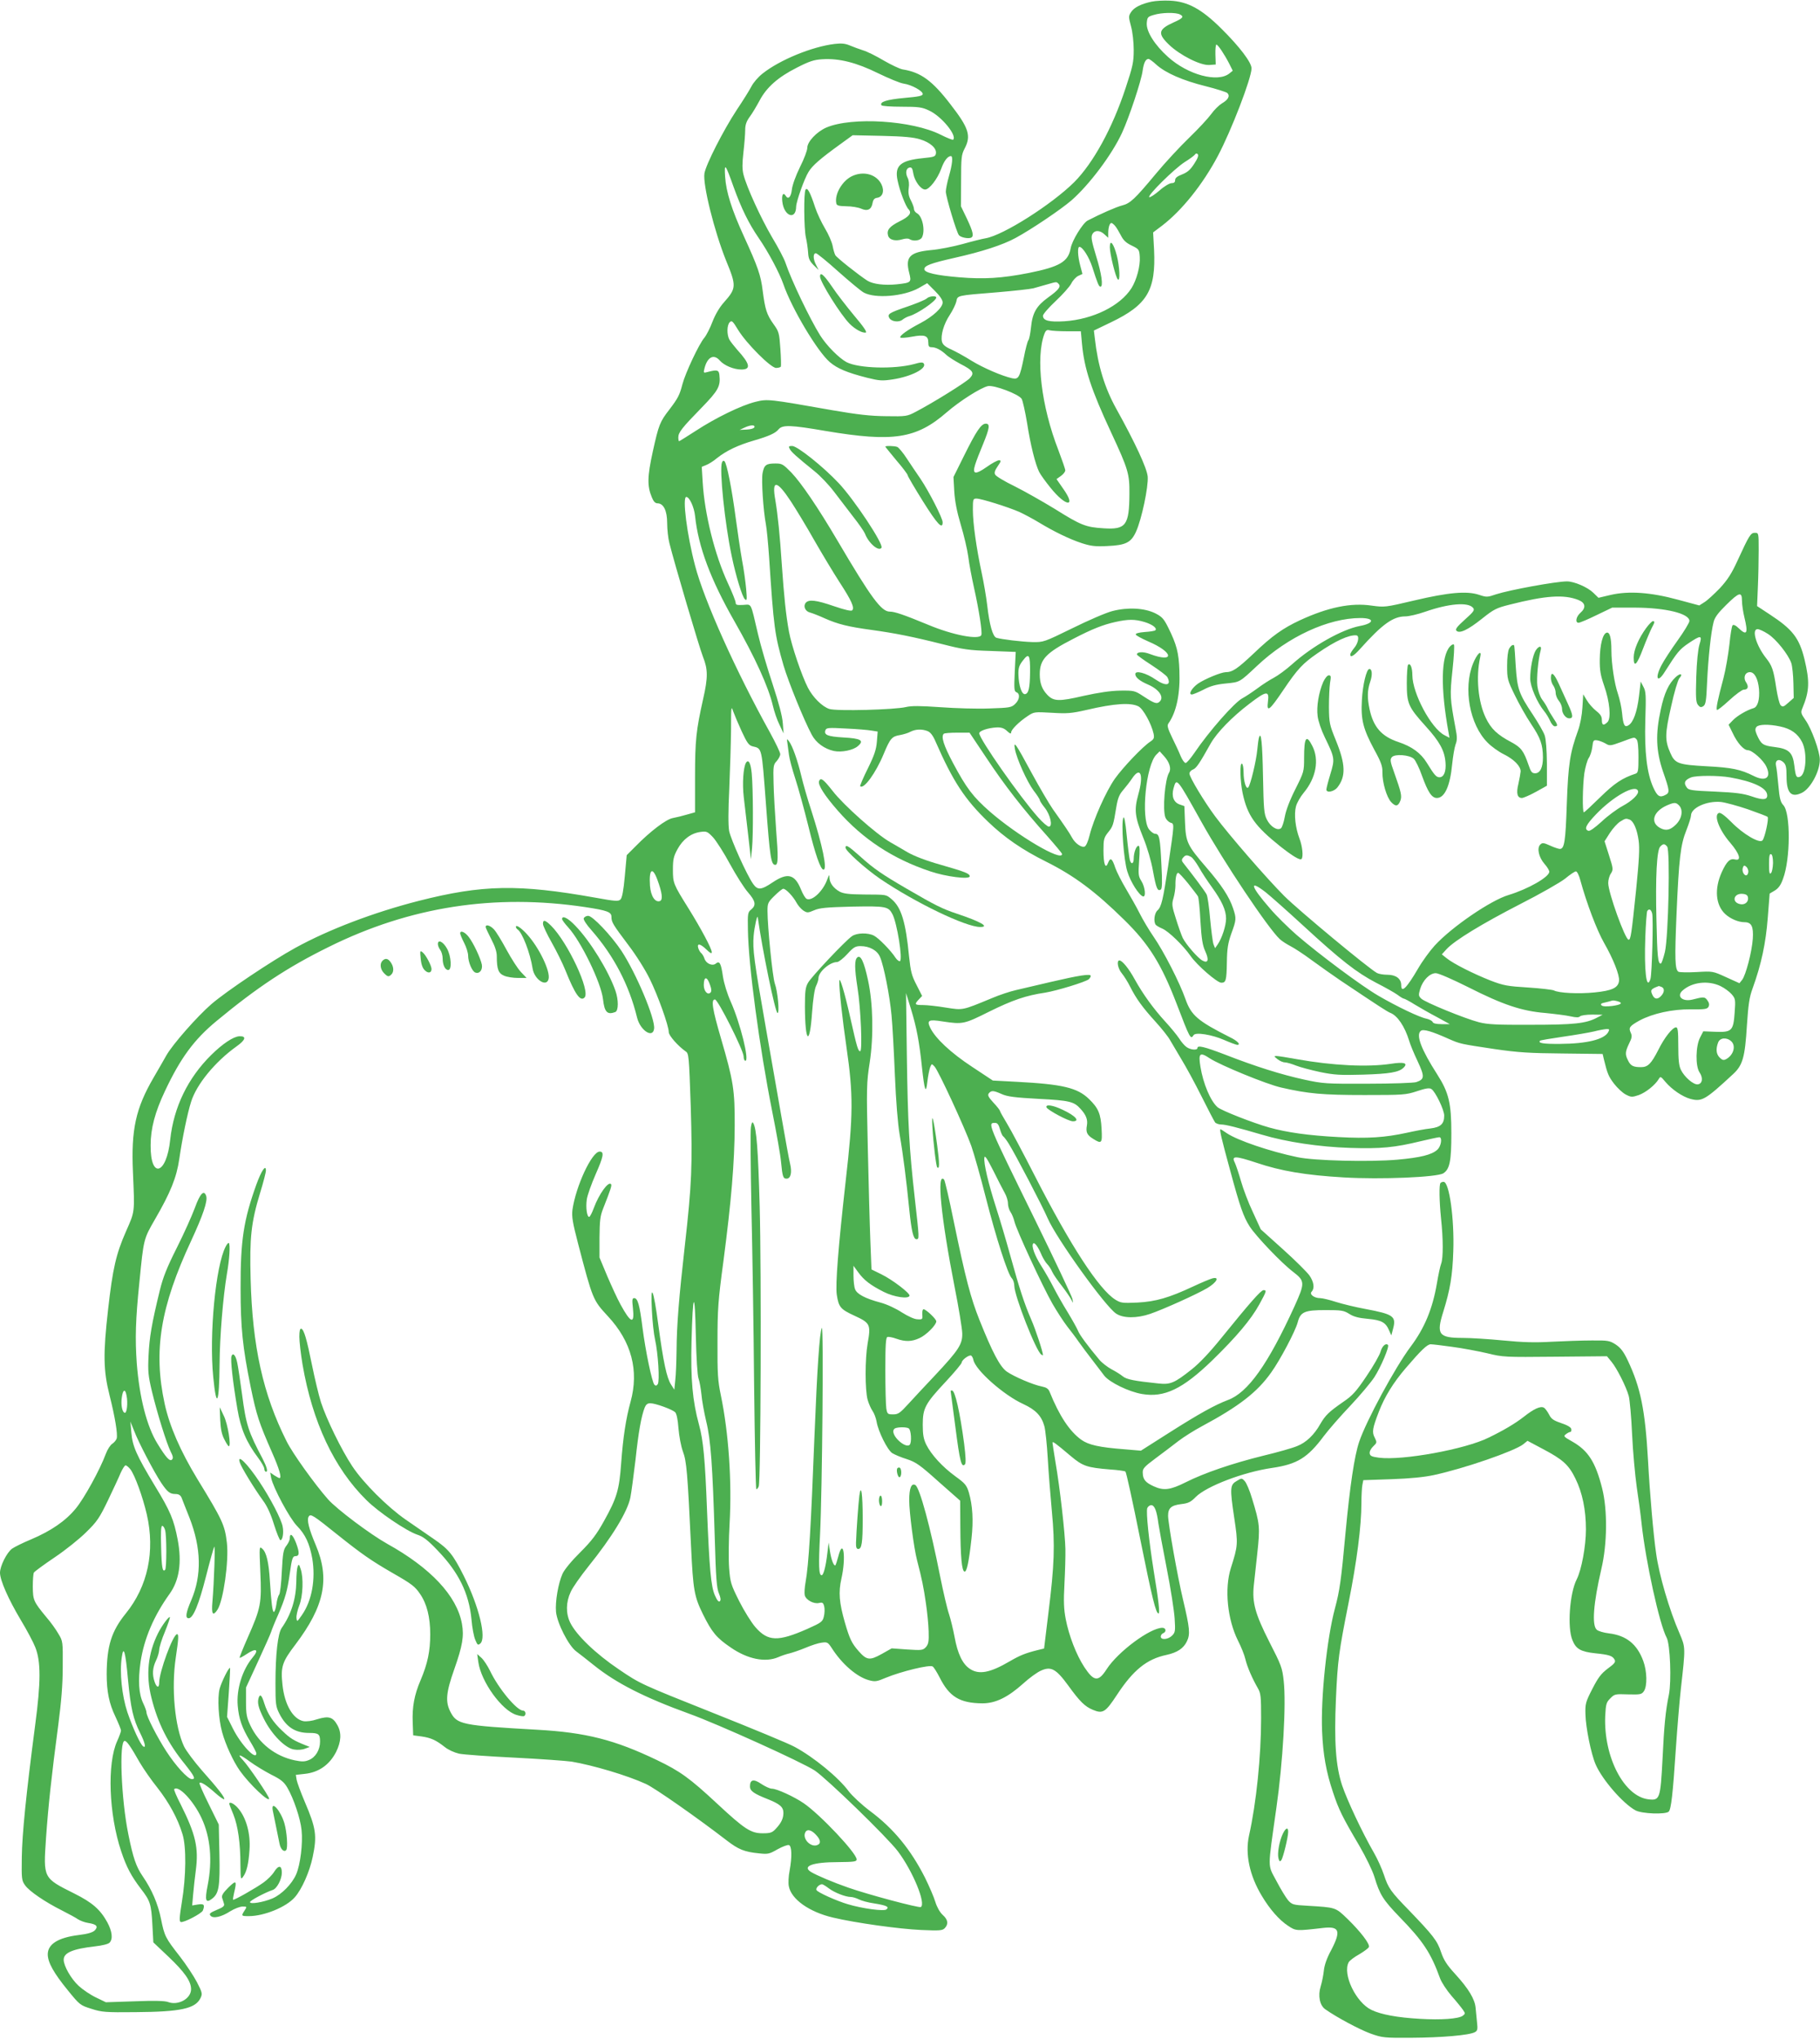 <?xml version="1.0" standalone="no"?>
<!DOCTYPE svg PUBLIC "-//W3C//DTD SVG 20010904//EN"
 "http://www.w3.org/TR/2001/REC-SVG-20010904/DTD/svg10.dtd">
<svg version="1.0" xmlns="http://www.w3.org/2000/svg"
 width="1143pt" height="1280pt" viewBox="0 0 1143 1280"
 preserveAspectRatio="xMidYMid meet">
<g transform="translate(0,1280) scale(0.1,-0.1)"
fill="#4caf50" stroke="none">
<path d="M7234 12790 c-66 -14 -111 -36 -130 -65 -17 -26 -17 -30 -1 -90 10
-36 17 -100 17 -149 0 -77 -6 -103 -51 -239 -83 -252 -203 -470 -322 -590
-142 -141 -446 -334 -557 -353 -19 -3 -84 -19 -144 -36 -59 -16 -148 -34 -198
-38 -135 -13 -164 -43 -138 -143 15 -60 13 -62 -77 -72 -78 -8 -151 1 -186 23
-57 37 -193 145 -201 160 -5 9 -13 36 -17 59 -5 24 -26 73 -48 109 -22 37 -50
96 -62 133 -31 95 -49 127 -60 110 -12 -19 -10 -244 2 -299 6 -25 12 -67 14
-94 2 -39 9 -54 34 -80 l32 -31 -15 30 c-20 37 -21 75 -2 75 7 0 71 -52 142
-116 71 -63 142 -122 159 -131 72 -39 250 -24 344 28 l54 31 48 -48 c32 -32
49 -57 49 -73 0 -32 -59 -87 -140 -130 -79 -41 -132 -79 -126 -90 3 -4 36 -2
73 5 80 15 103 7 103 -36 0 -24 4 -30 21 -30 26 0 57 -16 90 -46 14 -14 54
-39 89 -58 82 -42 92 -57 60 -91 -25 -26 -232 -155 -340 -211 -53 -28 -60 -29
-185 -27 -99 1 -178 10 -335 37 -403 71 -409 72 -486 53 -89 -22 -251 -101
-376 -183 -54 -35 -101 -64 -103 -64 -3 0 -5 11 -5 24 0 31 23 60 146 186 106
109 120 135 112 206 -3 31 -15 34 -72 19 -28 -8 -29 -7 -22 21 18 73 59 94 97
50 27 -31 88 -56 135 -56 62 0 55 35 -26 124 -20 23 -43 52 -50 65 -16 32 -15
90 3 108 13 13 19 7 53 -49 52 -85 205 -238 238 -238 14 0 27 4 30 8 2 4 1 55
-3 112 -7 99 -9 108 -43 155 -43 60 -53 93 -68 209 -12 98 -30 150 -118 342
-77 168 -112 280 -118 374 -6 92 1 83 54 -66 47 -130 94 -227 156 -317 62 -90
131 -220 156 -292 52 -151 214 -423 292 -489 47 -40 109 -66 235 -98 77 -19
94 -20 160 -10 116 18 214 68 195 99 -6 10 -21 9 -62 -3 -125 -33 -346 -27
-423 12 -48 26 -124 102 -166 168 -65 104 -181 346 -218 456 -8 25 -46 97 -84
160 -70 119 -160 315 -180 395 -8 33 -8 69 0 139 6 52 11 114 11 139 0 32 7
54 28 83 16 21 43 67 62 102 44 84 117 148 234 207 78 40 108 50 160 53 106 7
215 -21 351 -88 66 -32 138 -62 160 -65 50 -7 120 -46 120 -65 0 -12 -25 -17
-116 -25 -110 -10 -157 -25 -143 -46 3 -5 60 -9 127 -9 107 0 128 -3 172 -24
77 -35 177 -157 151 -183 -3 -3 -38 11 -78 31 -178 90 -558 114 -719 45 -61
-27 -119 -89 -119 -127 0 -16 -20 -70 -46 -121 -26 -53 -48 -113 -51 -142 -5
-46 -23 -64 -38 -39 -16 26 -27 7 -22 -35 10 -93 86 -120 87 -32 1 33 52 177
78 218 24 40 74 83 197 172 l80 58 185 -4 c136 -3 199 -9 239 -22 63 -19 104
-56 99 -88 -3 -20 -11 -23 -82 -30 -141 -14 -179 -47 -159 -140 14 -68 51
-163 69 -181 22 -23 6 -45 -57 -76 -63 -32 -81 -54 -72 -88 7 -28 45 -38 88
-25 19 6 39 7 46 2 25 -16 68 -10 79 10 22 42 4 133 -31 152 -10 5 -19 17 -19
27 0 10 -9 33 -19 53 -14 26 -18 47 -14 78 4 25 1 51 -7 65 -15 30 -10 60 12
64 14 3 19 -6 24 -38 8 -47 47 -100 74 -100 26 0 77 65 101 130 18 51 41 80
61 80 14 0 9 -52 -12 -125 -11 -38 -20 -83 -20 -98 0 -31 67 -255 82 -273 10
-14 56 -24 75 -17 21 8 15 36 -24 119 l-38 79 1 160 c0 145 2 164 22 202 42
80 27 129 -88 277 -115 150 -187 202 -300 220 -19 3 -73 29 -120 56 -47 28
-105 57 -130 64 -25 8 -62 22 -84 31 -29 12 -52 14 -95 9 -141 -17 -344 -100
-452 -186 -27 -21 -58 -57 -70 -81 -12 -23 -53 -89 -92 -147 -83 -126 -194
-343 -203 -399 -11 -70 62 -363 136 -547 66 -160 65 -174 -14 -263 -27 -30
-54 -76 -71 -120 -15 -40 -38 -85 -51 -101 -34 -39 -120 -223 -138 -292 -18
-69 -28 -88 -81 -158 -61 -78 -68 -97 -105 -264 -35 -159 -36 -218 -6 -289 10
-25 21 -37 35 -37 38 0 61 -46 61 -124 0 -39 6 -96 14 -126 31 -125 188 -656
211 -714 31 -78 32 -128 1 -264 -44 -197 -51 -259 -51 -490 l0 -222 -50 -14
c-27 -8 -67 -18 -89 -22 -42 -7 -143 -84 -235 -178 l-55 -55 -12 -132 c-8 -90
-17 -136 -27 -146 -13 -13 -31 -12 -158 11 -482 86 -708 82 -1109 -20 -282
-72 -566 -180 -775 -295 -149 -82 -433 -272 -527 -353 -90 -78 -244 -253 -283
-322 -15 -27 -51 -89 -80 -139 -113 -194 -142 -327 -130 -595 11 -259 13 -242
-44 -372 -62 -141 -83 -232 -112 -488 -32 -281 -30 -385 9 -540 34 -135 52
-243 45 -271 -3 -10 -15 -25 -27 -33 -13 -8 -31 -36 -41 -63 -37 -100 -136
-280 -189 -344 -64 -78 -154 -140 -281 -194 -49 -20 -103 -47 -119 -58 -33
-24 -76 -109 -76 -152 1 -48 52 -164 130 -295 40 -66 81 -144 92 -173 35 -89
35 -216 -1 -487 -57 -435 -82 -684 -84 -830 -2 -136 -1 -147 21 -177 26 -37
126 -105 232 -158 41 -21 86 -45 100 -55 14 -9 43 -20 64 -23 53 -8 65 -22 41
-47 -14 -13 -44 -22 -102 -29 -128 -16 -193 -57 -193 -121 0 -50 37 -117 127
-227 74 -91 77 -93 147 -115 65 -21 88 -23 277 -21 283 2 376 22 408 88 13 27
12 34 -22 100 -20 38 -68 111 -106 160 -93 119 -98 129 -120 238 -19 94 -57
183 -114 266 -42 61 -61 116 -91 265 -45 219 -59 586 -23 586 13 0 36 -32 95
-136 23 -39 72 -110 110 -157 73 -93 129 -195 158 -292 25 -79 23 -266 -4
-428 -15 -93 -17 -120 -7 -124 18 -6 131 53 139 72 14 36 7 44 -30 38 l-37 -6
6 69 c3 38 11 107 17 153 18 140 -1 224 -95 412 -26 50 -44 93 -41 96 27 27
122 -74 172 -182 56 -120 69 -266 38 -423 -19 -95 -12 -114 29 -82 42 33 49
76 45 280 l-4 185 -63 128 c-35 70 -61 130 -58 133 8 9 43 -13 98 -62 28 -25
54 -43 57 -40 7 8 -36 64 -141 182 -48 55 -98 122 -111 149 -58 123 -81 365
-52 558 18 121 19 147 8 147 -25 0 -112 -237 -112 -303 0 -37 -16 -34 -29 4
-16 46 -13 88 9 134 11 22 19 52 20 67 0 15 16 67 36 114 19 47 33 88 31 91
-7 6 -51 -54 -75 -102 -63 -127 -77 -261 -41 -404 40 -160 104 -287 211 -418
60 -76 68 -93 43 -93 -25 0 -101 83 -160 174 -57 88 -125 220 -125 245 0 8 -9
33 -20 56 -29 60 -34 144 -17 262 22 145 83 288 182 426 61 85 78 197 51 340
-24 126 -46 179 -143 338 -116 192 -141 249 -148 334 l-6 70 24 -60 c27 -71
125 -258 169 -324 39 -58 55 -71 90 -71 20 0 31 -7 38 -22 5 -13 27 -70 50
-127 74 -190 78 -361 11 -518 -34 -79 -39 -113 -16 -113 28 0 64 87 109 264
25 98 48 181 52 185 6 6 -1 -214 -12 -346 -7 -78 3 -93 32 -49 37 58 72 305
59 419 -13 113 -28 144 -186 402 -106 175 -174 330 -205 472 -72 333 -27 608
167 1024 74 160 104 248 94 280 -14 42 -39 15 -71 -74 -18 -48 -68 -161 -113
-250 -63 -125 -87 -186 -107 -267 -51 -209 -66 -297 -71 -410 -5 -101 -2 -128
21 -225 34 -141 93 -329 118 -379 15 -29 17 -41 8 -50 -14 -13 -37 12 -91 100
-67 108 -113 289 -130 504 -11 155 -8 275 17 515 26 266 26 266 97 389 98 169
136 263 153 380 19 130 51 286 74 358 34 110 151 252 285 348 58 41 65 66 18
64 -37 -2 -104 -46 -176 -117 -147 -145 -236 -328 -258 -532 -23 -221 -125
-250 -123 -35 0 105 28 209 90 340 98 208 183 323 323 439 257 213 448 339
706 466 510 253 1042 335 1610 250 139 -21 165 -31 165 -61 0 -34 9 -48 106
-177 49 -64 106 -155 134 -212 52 -105 120 -296 120 -335 0 -22 59 -88 106
-121 20 -13 21 -26 32 -344 11 -373 7 -485 -37 -875 -37 -327 -51 -497 -52
-659 -1 -70 -4 -153 -8 -186 l-6 -60 -21 33 c-27 42 -48 140 -80 377 -30 226
-50 269 -40 89 3 -67 12 -150 20 -185 19 -85 30 -260 17 -279 -7 -10 -13 -12
-21 -4 -15 15 -56 211 -75 359 -18 143 -30 185 -52 185 -13 0 -14 -11 -8 -64
11 -103 -13 -95 -78 24 -20 36 -57 117 -84 180 l-48 115 0 125 c1 104 4 134
22 180 50 127 57 149 50 156 -17 18 -75 -62 -108 -151 -11 -30 -24 -55 -29
-55 -14 0 -22 59 -15 108 3 26 29 98 56 160 49 111 55 142 25 142 -49 0 -150
-218 -171 -366 -5 -43 1 -79 35 -210 93 -355 93 -355 188 -458 148 -159 196
-341 142 -537 -29 -105 -47 -222 -59 -386 -12 -167 -27 -218 -108 -363 -46
-83 -77 -124 -148 -195 -54 -53 -100 -109 -112 -135 -27 -60 -47 -175 -41
-240 7 -71 79 -213 127 -248 20 -15 70 -54 111 -87 141 -113 316 -202 600
-305 180 -65 708 -304 787 -356 77 -52 454 -418 521 -506 94 -124 179 -330
145 -351 -11 -7 -331 78 -456 122 -95 33 -199 77 -235 99 -56 36 13 61 171 61
101 1 117 3 117 17 0 39 -229 282 -333 353 -60 41 -169 91 -199 91 -13 0 -43
14 -67 30 -48 33 -71 28 -71 -16 0 -28 24 -45 110 -79 78 -31 100 -50 100 -87
0 -35 -14 -64 -48 -100 -22 -24 -34 -28 -82 -28 -74 0 -113 25 -285 185 -174
162 -234 205 -380 275 -265 127 -446 173 -750 190 -476 27 -505 33 -546 112
-33 64 -28 121 24 268 52 148 62 207 48 286 -32 175 -196 350 -470 502 -107
60 -316 217 -371 279 -83 94 -223 289 -260 364 -148 294 -215 596 -226 1019
-7 261 3 355 60 542 20 65 36 127 36 139 0 41 -28 0 -60 -88 -80 -223 -100
-350 -99 -653 0 -246 13 -370 63 -616 37 -180 52 -225 135 -414 45 -102 62
-160 46 -160 -3 0 -18 8 -32 17 l-26 18 6 -34 c13 -62 116 -254 162 -301 53
-54 79 -111 96 -204 22 -131 -2 -266 -65 -356 -30 -43 -31 -44 -34 -19 -2 14
6 49 17 78 24 59 28 177 9 231 -10 30 -12 32 -19 14 -4 -10 -8 -53 -8 -94 -2
-109 -32 -206 -92 -291 -24 -35 -39 -164 -39 -347 0 -131 2 -146 24 -190 43
-85 100 -122 188 -122 59 0 68 -7 68 -54 0 -52 -28 -99 -70 -116 -26 -11 -44
-11 -89 -2 -123 26 -226 107 -279 220 -23 49 -27 70 -27 147 l0 90 76 165 c42
91 79 174 82 185 3 11 23 61 45 110 43 100 57 148 72 257 13 93 18 108 35 108
26 0 27 21 5 81 -21 55 -40 70 -40 30 0 -10 -10 -31 -21 -45 -19 -24 -23 -46
-29 -161 -3 -74 -11 -140 -17 -147 -6 -7 -14 -34 -17 -60 -4 -27 -11 -48 -16
-48 -9 0 -16 54 -25 195 -7 117 -22 179 -47 201 -20 18 -20 18 -13 -146 9
-196 3 -226 -79 -411 -30 -68 -53 -125 -51 -127 2 -2 21 8 42 22 62 42 83 31
39 -21 -64 -77 -102 -199 -93 -302 7 -82 26 -137 77 -222 22 -36 40 -71 40
-77 0 -48 -97 55 -147 155 l-37 74 11 152 c6 84 9 153 8 155 -7 8 -55 -90 -66
-132 -14 -58 -7 -187 16 -271 21 -77 70 -184 112 -243 59 -83 183 -201 183
-174 0 15 -129 204 -163 240 -43 44 -22 40 44 -9 30 -22 89 -58 131 -80 63
-31 82 -47 103 -83 39 -67 82 -194 89 -266 9 -84 -8 -218 -34 -278 -27 -61
-91 -126 -149 -151 -57 -24 -141 -38 -141 -23 0 10 97 61 142 76 27 8 58 67
58 109 0 47 -21 49 -49 4 -11 -18 -41 -48 -66 -66 -50 -36 -186 -113 -191
-108 -2 1 1 20 6 42 19 79 14 83 -35 35 -34 -34 -44 -50 -40 -65 4 -11 9 -28
12 -38 4 -13 -6 -22 -46 -38 -42 -18 -49 -24 -39 -36 16 -20 68 -9 125 28 26
16 60 29 76 29 29 0 29 0 13 -25 -22 -34 -21 -35 27 -35 96 0 235 57 288 118
45 50 94 162 113 254 28 133 21 180 -50 346 -25 59 -48 121 -51 138 l-5 31 55
6 c88 9 156 56 198 138 32 65 35 120 8 168 -29 52 -55 59 -127 37 -32 -11 -67
-15 -86 -12 -66 13 -119 104 -132 229 -12 113 -2 143 82 253 182 241 217 412
127 624 -44 104 -57 158 -44 179 12 18 26 10 179 -113 154 -123 213 -164 348
-242 121 -69 141 -85 172 -131 43 -62 64 -147 64 -253 0 -106 -16 -184 -61
-290 -39 -91 -53 -167 -49 -265 l3 -80 53 -7 c60 -9 90 -23 145 -66 22 -18 60
-35 90 -42 28 -6 185 -17 347 -25 162 -8 324 -20 360 -25 135 -23 348 -86 466
-140 56 -25 328 -216 507 -354 74 -57 111 -73 205 -82 55 -6 64 -4 116 26 31
17 63 29 71 26 18 -7 20 -73 4 -161 -7 -34 -9 -77 -5 -97 15 -82 128 -162 277
-197 143 -34 418 -72 554 -78 115 -5 133 -4 148 11 25 26 21 54 -13 84 -18 17
-36 49 -46 82 -9 30 -38 97 -64 150 -90 178 -198 310 -346 420 -53 40 -112 95
-134 124 -63 86 -219 214 -340 279 -36 20 -268 116 -517 215 -449 179 -452
180 -586 271 -147 99 -268 216 -306 294 -28 58 -27 128 3 192 12 28 63 100
111 160 149 185 246 344 264 433 6 30 20 136 32 235 19 177 36 273 58 330 8
19 17 27 35 27 32 0 136 -38 156 -56 9 -9 17 -45 21 -101 4 -49 16 -114 28
-146 23 -61 29 -132 51 -595 13 -276 20 -315 75 -427 56 -113 85 -148 175
-209 106 -73 217 -95 298 -60 20 9 53 20 72 24 19 5 64 20 100 35 35 15 81 30
101 32 34 5 39 2 62 -33 64 -101 159 -183 235 -203 37 -10 48 -9 104 15 96 40
280 85 296 71 8 -6 27 -37 43 -68 61 -122 127 -162 269 -163 82 0 159 37 257
125 37 34 87 70 110 80 63 29 95 12 171 -92 73 -101 105 -133 156 -154 62 -26
79 -15 150 93 103 157 188 226 312 252 68 15 107 41 128 85 22 45 18 84 -24
261 -35 147 -93 474 -94 527 0 49 19 66 83 74 44 5 60 13 91 45 67 67 299 156
479 182 157 23 223 63 325 200 30 40 105 126 167 191 62 66 129 146 150 178
41 63 96 193 86 203 -14 14 -37 -7 -47 -43 -6 -21 -45 -90 -88 -153 -66 -98
-88 -122 -147 -162 -89 -62 -111 -83 -143 -138 -38 -68 -89 -117 -146 -139
-28 -12 -123 -39 -211 -60 -198 -49 -373 -109 -488 -167 -98 -49 -139 -54
-202 -25 -50 23 -67 42 -68 82 -2 28 6 38 80 93 45 33 110 83 144 109 34 26
101 68 148 93 231 124 347 213 435 338 56 78 151 258 166 314 17 66 43 77 175
77 99 0 114 -2 149 -24 28 -18 60 -26 117 -31 86 -8 112 -22 134 -75 l13 -29
11 42 c21 78 2 91 -174 124 -60 11 -143 31 -184 44 -40 13 -86 24 -100 24 -38
0 -70 25 -53 41 19 21 14 60 -14 101 -15 21 -89 95 -166 164 l-140 126 -49
107 c-28 58 -61 146 -75 195 -14 49 -32 102 -39 117 -23 44 3 43 136 -1 154
-52 308 -78 547 -92 233 -14 589 1 627 26 40 26 50 77 50 251 0 189 -16 256
-89 370 -100 156 -135 247 -103 273 15 13 68 -2 177 -51 71 -31 72 -31 285
-63 151 -22 220 -26 430 -28 l250 -3 8 -34 c22 -90 29 -107 64 -153 21 -27 54
-58 74 -68 33 -17 39 -17 81 -3 44 16 102 62 125 100 11 19 13 18 43 -18 41
-48 106 -92 156 -106 72 -19 92 -8 270 157 59 55 73 106 85 302 9 134 15 178
36 235 55 152 83 285 95 442 l12 153 32 19 c23 14 38 34 52 74 47 124 48 413
2 462 -18 19 -24 42 -31 122 -5 54 -11 110 -15 125 -8 36 18 48 46 23 16 -15
20 -31 20 -89 0 -106 30 -137 99 -102 53 28 110 134 110 206 1 49 -52 196 -90
249 -29 42 -31 48 -19 76 44 106 46 167 13 305 -33 135 -75 189 -219 283 l-79
52 5 120 c3 66 5 170 5 230 0 109 0 110 -24 110 -26 0 -35 -14 -109 -175 -37
-81 -63 -121 -111 -173 -35 -36 -78 -76 -96 -87 l-33 -21 -134 36 c-172 47
-310 56 -423 30 l-76 -18 -33 32 c-36 35 -120 71 -165 71 -69 0 -362 -54 -445
-81 -55 -19 -60 -19 -108 -3 -76 25 -191 15 -407 -36 -182 -43 -185 -43 -267
-32 -129 19 -272 -10 -450 -92 -107 -50 -175 -98 -290 -208 -102 -96 -133
-118 -177 -118 -29 -1 -129 -42 -172 -71 -39 -27 -64 -69 -40 -69 8 0 41 14
73 30 43 23 79 33 140 39 90 9 85 6 197 111 194 183 448 300 649 300 91 0 88
-33 -4 -50 -111 -21 -298 -126 -425 -240 -38 -34 -90 -72 -115 -85 -25 -13
-72 -43 -105 -68 -33 -24 -74 -51 -91 -60 -50 -25 -211 -208 -303 -344 -24
-35 -48 -63 -55 -63 -7 0 -21 19 -31 43 -9 23 -33 75 -53 115 -29 60 -33 77
-24 90 51 72 75 188 69 333 -4 111 -17 162 -70 269 -28 56 -39 68 -82 90 -68
33 -170 39 -268 14 -40 -10 -153 -59 -252 -108 -178 -87 -181 -88 -250 -87
-70 2 -194 17 -227 27 -23 7 -44 81 -58 204 -6 52 -22 145 -35 205 -33 155
-55 310 -55 394 0 67 1 71 23 71 29 0 198 -53 269 -84 30 -14 85 -43 121 -65
96 -58 192 -105 271 -131 56 -18 84 -22 160 -18 117 5 150 22 181 91 35 77 78
281 73 345 -5 53 -78 211 -198 427 -72 130 -115 270 -134 440 l-6 50 108 52
c227 109 282 200 270 455 l-6 109 57 43 c125 96 255 259 349 436 85 160 212
490 212 551 0 37 -74 135 -190 250 -124 123 -211 170 -322 175 -40 2 -91 -1
-114 -6z m177 -81 c26 -13 18 -24 -39 -49 -98 -44 -104 -70 -30 -141 69 -66
198 -131 253 -127 l40 3 -2 63 c-1 34 2 62 6 62 10 0 50 -60 81 -120 l22 -44
-21 -17 c-73 -59 -259 -10 -385 103 -83 74 -138 160 -134 213 3 37 6 40 43 51
51 16 140 17 166 3z m-149 -315 c59 -53 168 -100 309 -135 68 -17 130 -37 137
-43 18 -18 6 -42 -34 -65 -18 -11 -49 -41 -68 -68 -19 -26 -81 -93 -138 -148
-57 -55 -151 -156 -208 -225 -134 -161 -162 -187 -213 -200 -36 -9 -134 -52
-217 -95 -30 -16 -98 -126 -106 -174 -15 -84 -69 -116 -264 -155 -169 -33
-280 -40 -435 -27 -145 12 -220 29 -220 51 0 22 39 37 189 71 174 39 303 81
384 125 100 54 285 179 351 236 113 99 255 288 318 425 45 98 121 327 129 389
7 50 19 74 37 74 5 0 28 -16 49 -36z m238 -622 c-24 -38 -43 -54 -76 -67 -31
-12 -44 -22 -44 -36 0 -13 -7 -19 -23 -19 -12 0 -46 -20 -75 -46 -29 -25 -58
-44 -64 -42 -18 6 157 179 223 221 31 19 60 41 64 47 5 8 11 8 17 2 7 -7 0
-27 -22 -60z m-498 -389 c9 -10 25 -37 37 -60 16 -32 33 -48 69 -65 45 -22 47
-25 50 -71 4 -57 -20 -145 -52 -196 -71 -112 -242 -196 -421 -208 -97 -6 -135
4 -135 35 0 9 36 51 80 92 44 41 88 91 98 110 9 19 29 41 44 48 l26 12 -14 53
c-16 60 -18 117 -5 117 20 0 60 -63 81 -127 32 -100 41 -123 51 -123 19 0 7
83 -27 192 -27 89 -33 118 -25 135 13 29 48 30 78 1 l23 -21 0 30 c0 35 9 63
20 63 4 0 14 -8 22 -17z m-354 -365 c17 -17 1 -38 -66 -86 -73 -53 -98 -96
-107 -187 -4 -38 -11 -75 -17 -82 -5 -6 -18 -55 -28 -108 -26 -126 -33 -138
-73 -130 -64 14 -184 66 -257 111 -41 26 -98 57 -126 70 -37 16 -53 30 -58 48
-10 40 11 112 49 169 19 29 37 67 41 84 8 39 -1 37 259 58 105 9 206 20 225
25 19 5 58 16 85 24 63 18 59 18 73 4z m54 -298 l86 0 7 -77 c14 -157 58 -290
184 -560 107 -230 115 -259 114 -383 -1 -198 -22 -226 -161 -217 -113 7 -142
18 -308 122 -77 47 -190 111 -252 142 -62 30 -117 63 -122 73 -7 12 -2 27 16
53 22 32 23 37 7 37 -9 0 -43 -18 -75 -41 -73 -51 -93 -48 -74 13 7 24 30 82
50 130 41 100 45 128 17 128 -29 0 -60 -47 -136 -200 l-67 -135 5 -90 c4 -63
16 -126 41 -210 20 -66 41 -156 47 -200 5 -44 22 -132 36 -195 31 -139 53
-279 46 -297 -13 -32 -178 -1 -333 64 -155 64 -211 83 -242 83 -53 0 -116 85
-328 445 -123 209 -228 363 -290 428 -52 53 -59 57 -100 57 -59 0 -71 -9 -81
-61 -8 -44 4 -230 21 -321 5 -26 14 -118 20 -205 29 -443 35 -488 91 -682 31
-104 128 -343 177 -434 27 -51 80 -89 139 -102 49 -10 122 5 151 31 41 35 19
48 -93 54 -98 6 -122 16 -111 46 6 15 19 16 129 10 67 -3 139 -9 161 -13 l38
-6 -5 -63 c-4 -50 -16 -86 -57 -169 -29 -58 -50 -108 -48 -111 22 -22 98 82
148 203 40 96 51 110 102 118 22 4 52 13 66 21 32 16 71 18 107 4 18 -7 34
-27 51 -67 109 -249 184 -363 330 -503 103 -99 215 -176 364 -250 178 -89 310
-188 492 -367 154 -151 232 -277 327 -524 84 -219 88 -228 107 -198 12 20 116
3 191 -30 39 -17 77 -31 83 -31 25 0 2 25 -46 48 -202 102 -243 137 -279 239
-36 103 -136 299 -201 393 -29 42 -68 108 -87 146 -19 38 -58 107 -86 154 -28
47 -58 106 -67 132 -19 59 -31 67 -45 31 -16 -43 -29 -10 -29 78 0 69 3 80 29
113 31 38 33 45 52 161 9 54 19 78 43 105 17 20 42 52 56 73 52 78 74 24 39
-100 -27 -98 -23 -139 31 -273 25 -61 50 -146 61 -209 20 -108 28 -129 49
-116 8 5 10 46 4 153 -8 170 -13 197 -39 197 -10 0 -27 13 -39 28 -52 70 -19
404 46 469 l21 21 28 -31 c34 -38 46 -78 31 -103 -26 -42 -42 -233 -23 -282 6
-14 20 -28 32 -32 25 -8 25 0 -15 -273 -32 -211 -42 -256 -67 -278 -19 -17
-26 -69 -11 -90 4 -5 22 -16 41 -24 39 -16 132 -106 178 -172 40 -58 167 -168
193 -168 29 0 33 14 35 129 1 86 7 120 28 180 32 87 32 95 11 158 -24 73 -74
148 -169 258 -119 138 -128 157 -133 282 l-4 102 -29 10 c-38 13 -53 51 -39
102 19 68 20 67 175 -211 141 -253 419 -668 492 -736 14 -13 44 -32 67 -44 22
-11 84 -51 136 -90 52 -38 133 -95 180 -127 248 -166 290 -193 311 -202 45
-17 91 -85 119 -176 6 -22 30 -80 53 -128 45 -97 44 -113 -9 -131 -16 -5 -153
-10 -304 -10 -263 -1 -280 0 -400 26 -142 31 -305 82 -497 157 -131 50 -173
60 -173 41 0 -15 -43 -12 -68 6 -13 9 -33 32 -46 53 -13 20 -52 68 -88 107
-74 81 -140 172 -191 264 -37 68 -79 120 -97 120 -19 0 -10 -52 16 -82 14 -17
37 -54 51 -82 38 -76 79 -132 160 -221 40 -44 81 -96 91 -115 11 -19 43 -73
71 -120 29 -47 86 -152 127 -234 41 -82 79 -155 85 -163 6 -7 24 -13 38 -13
28 0 103 -19 256 -64 154 -46 361 -77 555 -83 192 -6 277 2 442 42 58 14 111
25 117 25 20 0 12 -56 -12 -78 -34 -32 -106 -50 -252 -63 -171 -15 -523 -7
-628 16 -172 36 -375 105 -442 150 -20 14 -38 25 -40 25 -8 0 6 -59 61 -260
61 -226 83 -289 122 -350 39 -61 201 -231 274 -286 74 -57 74 -69 7 -217 -166
-363 -292 -541 -418 -587 -81 -31 -178 -84 -373 -208 l-173 -110 -105 9 c-156
12 -224 27 -270 60 -73 53 -137 149 -198 300 -8 20 -20 28 -49 34 -54 10 -175
62 -221 94 -43 32 -89 119 -171 324 -55 138 -87 259 -162 622 -28 138 -55 254
-60 259 -48 52 -20 -236 67 -679 25 -126 46 -255 47 -285 2 -69 -21 -105 -171
-265 -59 -62 -134 -143 -167 -179 -53 -58 -64 -66 -96 -66 -34 0 -37 2 -43 38
-3 20 -6 128 -6 240 0 157 3 204 13 208 7 2 32 -2 56 -11 57 -20 97 -19 146 4
42 19 105 82 105 105 0 15 -65 76 -80 76 -6 0 -9 -15 -8 -33 3 -30 1 -32 -30
-30 -19 0 -58 18 -98 43 -38 25 -94 51 -135 62 -94 25 -148 53 -159 84 -6 14
-10 53 -10 86 l0 61 29 -40 c37 -51 78 -82 161 -124 65 -33 157 -46 162 -24 3
16 -107 100 -176 134 l-63 31 -7 177 c-4 98 -11 360 -16 583 -9 385 -8 412 12
540 25 165 21 371 -11 517 -25 115 -46 160 -67 142 -18 -15 -18 -68 1 -189 21
-129 32 -400 17 -400 -13 0 -20 23 -62 210 -36 161 -68 266 -69 230 -2 -46 20
-244 45 -415 43 -297 43 -422 -5 -840 -47 -418 -65 -651 -56 -713 12 -79 23
-92 112 -133 98 -45 103 -55 82 -173 -17 -97 -17 -294 0 -355 7 -24 21 -56 31
-70 10 -14 21 -44 25 -66 10 -62 68 -178 98 -198 14 -9 56 -27 92 -38 58 -19
83 -37 200 -142 l135 -119 1 -162 c1 -189 9 -278 26 -283 14 -5 28 61 44 206
13 115 7 209 -16 289 -14 47 -23 58 -85 103 -81 59 -151 135 -183 199 -17 35
-22 63 -22 125 0 104 15 132 145 271 55 59 100 113 100 120 0 14 38 44 56 44
6 0 14 -13 17 -28 13 -64 190 -221 313 -277 78 -36 115 -74 133 -140 6 -22 16
-112 21 -200 5 -88 17 -239 26 -335 20 -211 16 -334 -22 -638 l-27 -222 -41
-10 c-76 -19 -111 -33 -176 -71 -123 -72 -193 -85 -250 -46 -45 30 -76 94 -95
199 -9 48 -25 113 -35 144 -11 31 -36 138 -56 238 -61 309 -128 555 -155 572
-25 15 -39 -19 -39 -95 0 -75 29 -299 49 -376 32 -123 41 -170 55 -265 9 -59
17 -140 18 -182 2 -64 -1 -80 -17 -99 -19 -20 -26 -21 -118 -15 l-97 7 -64
-36 c-74 -41 -93 -39 -144 19 -43 49 -56 76 -86 179 -36 126 -41 190 -22 275
31 136 12 265 -20 138 -7 -26 -15 -50 -17 -53 -10 -9 -27 35 -35 89 l-8 53 -8
-65 c-9 -81 -24 -140 -36 -140 -18 0 -20 60 -10 255 14 280 23 1326 11 1298
-14 -32 -29 -252 -46 -678 -22 -570 -36 -809 -56 -919 -6 -32 -8 -69 -5 -82 8
-30 58 -56 90 -48 21 5 26 2 32 -21 4 -15 3 -44 -2 -64 -8 -33 -15 -38 -104
-78 -184 -81 -247 -79 -325 10 -25 28 -71 102 -102 163 -53 106 -57 118 -64
210 -4 55 -3 179 3 279 15 265 -6 569 -55 805 -19 91 -22 136 -21 335 0 205 4
260 37 505 50 381 70 622 71 850 1 227 -8 283 -86 550 -54 185 -64 245 -38
245 19 0 179 -319 180 -357 0 -16 5 -28 11 -28 27 0 -32 236 -91 369 -23 51
-43 116 -50 161 -12 83 -21 100 -45 80 -21 -17 -61 0 -71 32 -4 13 -13 27 -19
33 -7 5 -16 20 -20 33 -9 32 13 28 52 -10 24 -23 33 -27 33 -16 0 22 -68 149
-145 273 -97 155 -99 161 -99 245 0 64 4 83 29 129 34 62 85 100 145 108 37 5
43 3 78 -34 20 -22 69 -98 107 -169 39 -71 89 -150 113 -177 47 -54 52 -80 20
-107 -22 -17 -23 -26 -21 -127 3 -222 72 -736 153 -1143 27 -135 52 -276 55
-315 9 -93 13 -105 35 -105 26 0 35 39 22 93 -6 23 -29 150 -52 282 -23 132
-68 389 -100 570 -75 427 -84 494 -77 580 5 57 23 137 26 115 27 -196 110
-600 124 -600 14 0 1 135 -17 185 -14 40 -46 354 -46 456 0 48 3 55 44 95 24
24 49 44 55 44 17 0 62 -48 83 -87 9 -17 28 -39 42 -49 25 -16 29 -16 69 1 34
15 78 19 238 23 214 4 228 1 254 -48 29 -57 65 -282 47 -294 -5 -3 -18 6 -28
21 -29 45 -106 124 -136 139 -37 19 -108 18 -138 -4 -42 -29 -257 -257 -276
-293 -16 -28 -19 -55 -19 -149 1 -229 30 -252 45 -36 6 84 16 148 25 166 8 16
15 38 15 48 0 40 71 102 117 102 10 0 39 23 64 50 39 43 51 50 83 50 57 0 106
-27 123 -69 24 -56 61 -245 72 -366 6 -61 15 -229 21 -374 7 -167 18 -304 30
-375 22 -125 43 -295 60 -466 14 -139 26 -190 45 -190 19 0 19 1 -10 257 -35
311 -44 467 -50 903 l-5 385 31 -100 c35 -115 52 -203 69 -365 16 -149 25
-173 34 -91 4 35 12 75 17 89 10 25 10 25 28 6 24 -25 190 -384 231 -499 17
-49 58 -193 90 -320 66 -258 139 -485 164 -510 9 -9 16 -31 16 -48 1 -64 137
-412 170 -432 5 -3 10 -5 10 -3 0 20 -47 163 -74 224 -43 99 -74 194 -132 404
-25 91 -65 226 -89 300 -49 153 -78 277 -73 312 2 17 16 -3 56 -82 29 -58 61
-121 72 -140 11 -19 20 -48 20 -65 0 -17 7 -41 16 -54 9 -13 20 -40 25 -61 12
-51 175 -404 239 -516 29 -50 70 -113 91 -140 21 -27 55 -71 74 -99 19 -27 58
-79 86 -115 27 -36 61 -79 74 -97 33 -42 154 -101 237 -115 140 -24 255 31
441 211 152 148 244 257 296 352 46 84 47 89 26 89 -16 0 -87 -81 -262 -297
-75 -93 -140 -162 -191 -202 -106 -84 -132 -95 -206 -87 -153 16 -200 25 -225
45 -14 12 -47 32 -72 45 -25 14 -59 40 -75 59 -72 86 -124 156 -134 182 -6 15
-35 67 -64 115 -30 48 -70 119 -90 158 -20 39 -54 99 -76 133 -42 66 -65 128
-51 142 9 9 32 -23 54 -76 9 -19 24 -44 34 -54 10 -10 24 -31 31 -48 7 -16 35
-56 61 -89 26 -34 52 -72 59 -86 12 -25 12 -25 7 5 -4 17 -111 244 -239 505
-297 605 -295 600 -246 600 14 0 22 -11 30 -40 6 -21 15 -42 21 -45 5 -4 20
-23 33 -44 40 -63 212 -392 246 -471 55 -126 360 -551 429 -597 44 -30 129
-31 214 -2 82 28 293 123 359 162 60 36 79 73 32 61 -15 -4 -70 -27 -121 -51
-152 -71 -235 -95 -350 -101 -93 -4 -104 -3 -138 18 -103 64 -282 339 -505
775 -73 143 -152 292 -176 331 -24 40 -44 75 -44 79 0 4 -18 28 -41 52 -33 36
-38 47 -29 59 16 19 29 18 81 -5 35 -16 84 -22 231 -30 195 -10 223 -17 264
-63 35 -38 46 -68 40 -103 -8 -43 0 -61 39 -85 54 -34 58 -29 53 63 -5 94 -20
130 -79 187 -73 71 -167 93 -454 108 l-150 8 -130 86 c-134 88 -231 179 -263
245 -23 48 -10 54 78 40 126 -19 135 -17 291 61 148 73 231 102 354 120 72 12
250 66 273 84 6 6 12 15 12 21 0 15 -75 3 -251 -38 -85 -20 -183 -43 -218 -51
-36 -8 -103 -30 -150 -50 -191 -79 -182 -77 -291 -60 -54 9 -118 16 -144 16
-52 0 -55 4 -26 35 l21 22 -35 69 c-31 59 -37 85 -47 179 -21 217 -49 308
-109 359 -38 31 -27 29 -175 30 -94 1 -127 5 -152 18 -39 22 -63 54 -64 88 0
22 -2 20 -14 -12 -26 -72 -93 -136 -128 -122 -9 3 -25 30 -37 60 -39 96 -84
107 -178 44 -71 -48 -94 -50 -122 -10 -40 56 -140 279 -151 333 -6 37 -6 125
1 268 5 118 10 284 11 369 0 142 1 152 13 115 8 -22 32 -79 54 -127 34 -73 45
-88 69 -94 59 -14 56 -2 83 -359 25 -337 32 -385 59 -385 18 0 19 47 5 221 -7
98 -15 230 -16 293 -3 107 -1 116 20 138 12 14 22 33 22 43 0 11 -29 71 -64
135 -215 387 -415 833 -471 1049 -51 193 -81 431 -55 431 20 0 49 -64 55 -119
20 -193 97 -399 248 -663 129 -226 213 -410 241 -530 8 -35 26 -88 41 -118
l26 -55 -5 65 c-3 43 -25 126 -64 245 -33 99 -75 241 -92 315 -48 204 -38 185
-93 182 -39 -2 -47 0 -47 14 0 10 -22 65 -49 123 -82 177 -146 432 -158 632
l-6 98 27 11 c16 6 47 25 69 44 58 46 131 81 231 110 93 27 136 46 155 70 25
30 76 28 297 -10 423 -71 568 -49 759 117 83 72 216 156 260 165 40 7 191 -50
211 -80 7 -12 22 -80 34 -151 22 -142 52 -259 76 -308 9 -18 41 -62 71 -99 96
-120 165 -127 81 -8 l-43 62 28 20 c15 11 27 26 27 35 0 8 -20 65 -43 126
-108 277 -144 582 -88 731 9 23 16 27 34 22 12 -3 61 -6 109 -6z m-1964 -602
c-3 -8 -24 -14 -49 -15 l-44 -2 30 14 c38 18 68 19 63 3z m229 -466 c32 -49
99 -159 148 -246 50 -87 121 -205 158 -262 75 -115 95 -160 79 -176 -6 -6 -44
2 -114 26 -113 39 -159 44 -178 21 -17 -21 -3 -54 28 -61 15 -4 56 -20 91 -36
83 -37 148 -53 295 -73 145 -20 257 -42 447 -90 126 -32 164 -38 301 -42 l157
-6 -6 -123 c-5 -109 -4 -124 10 -130 25 -9 21 -47 -8 -74 -23 -22 -35 -24
-162 -28 -76 -3 -214 1 -308 8 -128 9 -181 9 -215 1 -68 -17 -438 -27 -482
-12 -45 15 -103 73 -134 133 -40 78 -103 265 -119 352 -19 103 -31 219 -45
421 -12 183 -25 311 -41 407 -23 128 9 125 98 -10z m5973 -624 c0 -24 7 -70
15 -103 25 -103 16 -119 -37 -68 -17 17 -32 23 -37 17 -5 -5 -14 -59 -20 -121
-7 -62 -23 -156 -37 -210 -37 -138 -48 -193 -41 -200 4 -3 38 24 78 61 39 36
80 66 90 66 27 0 33 18 15 46 -20 29 -7 64 24 64 29 0 51 -42 57 -107 5 -65
-8 -111 -34 -119 -42 -12 -103 -48 -129 -75 l-28 -29 25 -51 c29 -63 70 -109
96 -109 27 0 97 -62 116 -103 33 -70 -4 -97 -81 -58 -80 40 -135 52 -293 60
-180 10 -200 17 -229 84 -35 79 -34 120 5 291 19 89 43 168 52 178 25 28 6 34
-23 7 -44 -41 -72 -100 -94 -204 -34 -155 -30 -259 14 -389 42 -120 43 -132
17 -146 -37 -20 -52 -11 -78 46 -40 89 -56 221 -50 424 5 154 4 179 -12 208
l-17 33 -11 -94 c-12 -97 -35 -162 -66 -181 -24 -15 -33 1 -40 77 -3 34 -15
88 -26 121 -22 63 -41 189 -41 272 0 78 -10 116 -29 112 -25 -5 -43 -75 -44
-168 -1 -68 5 -100 27 -164 36 -102 45 -205 22 -229 -25 -25 -36 -21 -36 13 0
22 -9 36 -36 57 -19 15 -46 45 -58 66 l-23 38 -5 -83 c-3 -49 -14 -107 -27
-143 -51 -141 -62 -210 -71 -462 -8 -237 -15 -283 -44 -283 -7 0 -35 9 -61 21
-42 19 -49 19 -62 6 -22 -22 -9 -80 27 -121 17 -19 30 -41 30 -49 0 -33 -133
-109 -255 -146 -112 -33 -358 -201 -465 -318 -30 -33 -77 -97 -104 -144 -72
-123 -106 -157 -106 -104 0 40 -33 65 -86 65 -25 0 -55 5 -66 11 -52 28 -494
395 -583 484 -108 108 -347 383 -433 499 -68 91 -162 247 -162 269 0 10 10 21
23 26 20 8 39 35 111 164 39 68 134 166 242 248 108 83 127 85 117 13 -9 -70
10 -55 97 74 89 132 122 167 215 231 111 77 197 116 243 112 21 -2 13 -48 -13
-79 -14 -17 -25 -35 -25 -41 0 -22 22 -10 63 36 138 154 206 203 283 203 22 0
78 13 124 29 149 52 270 62 301 25 12 -14 5 -24 -51 -74 -50 -45 -62 -61 -53
-70 19 -20 72 5 161 76 74 59 90 67 174 88 225 57 340 65 431 29 45 -18 49
-49 12 -81 -27 -24 -34 -62 -11 -62 8 0 58 21 113 48 l98 47 145 0 c192 -1
340 -37 340 -84 0 -10 -33 -65 -74 -122 -41 -57 -86 -126 -100 -153 -45 -84
-28 -121 20 -43 78 123 92 140 148 178 79 53 88 52 69 -8 -9 -30 -17 -108 -20
-203 -4 -130 -2 -158 10 -175 13 -16 19 -18 34 -9 15 10 19 31 24 150 7 150
24 315 41 379 7 29 29 58 79 107 82 81 99 85 99 26z m-3753 -133 c50 -15 82
-39 69 -52 -3 -4 -34 -9 -67 -11 -38 -3 -59 -9 -56 -16 2 -6 37 -25 78 -43
160 -68 169 -138 10 -79 -40 16 -81 14 -81 -3 0 -4 41 -34 91 -66 49 -32 94
-66 100 -76 28 -53 -8 -60 -74 -15 -59 41 -127 59 -127 34 0 -21 27 -43 80
-66 68 -29 102 -78 74 -106 -18 -18 -32 -14 -104 33 -53 35 -58 36 -145 35
-61 -1 -135 -12 -230 -33 -155 -36 -188 -35 -228 7 -33 35 -47 72 -47 129 0
93 40 135 210 222 119 62 188 89 265 106 81 18 122 18 182 0z m3916 -75 c51
-32 129 -130 147 -184 6 -19 12 -76 13 -126 l2 -92 -34 -30 c-29 -26 -35 -28
-48 -16 -8 8 -20 58 -28 110 -17 114 -26 139 -65 188 -61 78 -91 180 -52 180
10 0 39 -13 65 -30z m-4634 -240 c-1 -99 -9 -134 -31 -138 -21 -4 -40 53 -42
122 -1 42 4 58 28 89 38 50 46 37 45 -73z m681 -215 c30 -16 81 -109 95 -172
5 -27 2 -34 -22 -50 -48 -32 -170 -160 -222 -233 -55 -79 -133 -253 -158 -354
-9 -37 -22 -67 -31 -71 -21 -8 -61 21 -80 57 -17 31 -44 71 -120 178 -23 33
-83 135 -133 227 -101 187 -115 207 -105 150 11 -61 76 -205 117 -260 22 -28
39 -55 39 -60 0 -5 14 -27 31 -48 36 -45 52 -119 26 -119 -8 0 -39 26 -67 58
-113 126 -370 493 -370 528 0 16 55 34 109 37 30 1 47 -5 66 -23 18 -17 25
-19 25 -9 0 18 49 67 105 104 39 26 42 26 150 20 97 -6 123 -4 220 18 175 41
276 47 325 22z m4029 -126 c68 -14 112 -45 139 -99 33 -66 25 -202 -14 -217
-22 -8 -27 1 -35 69 -10 84 -34 107 -125 118 -73 9 -84 17 -111 78 -11 26 -11
37 -2 48 14 17 78 18 148 3z m-4985 -196 c113 -171 231 -323 381 -490 52 -59
95 -110 95 -115 0 -50 -278 114 -453 266 -107 94 -147 147 -231 304 -60 113
-77 167 -59 185 3 4 41 7 84 7 l78 0 105 -157z m4084 115 c8 -8 12 -47 12
-110 0 -85 -2 -99 -17 -105 -85 -28 -133 -60 -223 -148 -53 -52 -99 -95 -103
-95 -10 0 -8 165 3 245 6 38 18 81 27 95 10 14 20 45 23 70 5 41 7 45 30 42
14 -2 37 -11 53 -20 26 -16 31 -15 100 10 86 32 80 31 95 16z m588 -239 c142
-25 226 -64 232 -107 5 -34 -23 -38 -97 -12 -53 18 -99 24 -230 30 -143 6
-166 9 -177 25 -22 29 -14 48 26 64 34 13 173 13 246 0z m-579 -85 c7 -20 -38
-63 -98 -95 -33 -18 -92 -61 -130 -97 -44 -40 -75 -62 -84 -58 -28 10 -15 37
48 103 108 113 249 192 264 147z m690 -115 c65 -23 121 -44 124 -48 9 -8 -17
-130 -32 -147 -18 -22 -122 39 -196 115 -41 41 -68 61 -78 57 -34 -13 1 -106
71 -187 60 -70 73 -116 30 -105 -31 8 -52 -12 -83 -80 -47 -104 -39 -205 21
-262 32 -30 83 -52 122 -52 44 0 57 -27 52 -104 -6 -84 -44 -228 -67 -258
l-17 -21 -84 38 c-83 38 -84 38 -185 32 -55 -3 -107 -2 -114 2 -22 14 -24 80
-12 362 15 349 25 435 62 527 16 41 29 82 29 92 0 48 99 93 187 85 28 -3 105
-24 170 -46z m-433 25 c28 -28 20 -82 -18 -120 -36 -36 -63 -42 -99 -23 -66
35 -44 105 43 143 45 19 55 19 74 0z m-309 -90 c24 -10 46 -60 56 -131 7 -49
3 -121 -16 -311 -29 -281 -34 -312 -47 -312 -21 0 -128 296 -128 356 0 19 7
46 17 60 15 24 15 30 -12 114 l-28 88 33 52 c19 29 48 61 64 71 34 21 37 22
61 13z m235 -169 c20 -24 8 -568 -14 -662 -10 -40 -21 -73 -26 -73 -18 0 -22
45 -27 270 -7 275 2 444 24 465 18 19 27 19 43 0z m665 -103 c-1 -29 -6 -57
-13 -64 -9 -9 -12 3 -12 56 0 50 3 67 13 63 7 -2 12 -23 12 -55z m-3655 38
c10 -5 32 -35 50 -66 17 -31 54 -87 81 -124 62 -86 89 -144 89 -197 0 -45 -26
-124 -53 -163 l-16 -23 -10 25 c-5 14 -14 85 -21 158 -6 73 -16 142 -22 154
-9 19 -91 128 -142 192 -16 19 -17 26 -6 39 15 18 24 19 50 5z m3500 -91 c0
-10 -4 -20 -9 -23 -15 -9 -33 22 -26 44 5 17 10 19 21 9 8 -6 14 -20 14 -30z
m-6852 -51 c31 -84 36 -127 17 -135 -31 -11 -58 31 -63 96 -7 104 15 122 46
39z m5797 -5 c40 -146 104 -314 149 -393 58 -101 98 -203 94 -238 -5 -44 -44
-62 -154 -73 -101 -10 -225 -4 -256 13 -10 4 -82 13 -161 18 -129 8 -154 12
-237 44 -106 42 -232 105 -275 140 l-30 24 30 33 c51 55 222 159 461 282 126
64 254 137 284 161 30 25 60 45 67 45 7 1 20 -25 28 -56z m-2463 -20 c29 -37
57 -73 61 -80 5 -7 12 -77 16 -156 7 -113 13 -152 31 -191 24 -53 17 -76 -18
-57 -29 15 -104 102 -124 142 -9 19 -28 73 -43 121 -25 79 -27 91 -15 130 7
24 12 59 12 78 -1 46 6 80 17 80 5 0 33 -30 63 -67z m488 -56 c30 -24 135
-117 234 -208 239 -220 336 -295 458 -359 57 -29 117 -63 135 -76 17 -13 35
-24 40 -24 4 0 35 -16 68 -37 33 -20 96 -56 140 -79 l80 -44 -51 0 c-35 0 -54
5 -57 14 -3 7 -20 16 -37 20 -44 8 -186 76 -303 144 -108 63 -370 258 -515
383 -51 45 -126 118 -165 164 -124 142 -136 187 -27 102z m3028 -33 c4 -28
-22 -48 -52 -40 -53 13 -37 69 18 64 23 -2 32 -9 34 -24z m-602 -99 c8 -32 -1
-383 -11 -412 -25 -76 -40 54 -32 265 3 84 9 157 12 162 11 17 24 11 31 -15z
m-1155 -463 c217 -110 336 -150 484 -162 61 -6 132 -15 158 -21 36 -8 52 -8
60 0 6 6 40 11 77 11 l65 -1 -35 -18 c-69 -37 -145 -45 -415 -45 -215 -1 -272
2 -327 16 -89 23 -338 125 -362 148 -18 17 -18 23 -7 61 17 55 60 99 98 99 17
0 104 -38 204 -88z m-4761 12 c9 -25 9 -39 2 -46 -18 -18 -42 10 -42 47 0 57
21 57 40 -1z m6345 -5 c25 -12 56 -35 70 -51 24 -28 25 -34 19 -116 -8 -114
-18 -124 -122 -120 l-75 3 -20 -39 c-28 -53 -30 -179 -4 -218 24 -35 19 -72
-10 -76 -27 -4 -85 46 -107 92 -12 25 -16 64 -16 150 0 93 -3 116 -14 116 -22
0 -73 -64 -111 -141 -45 -88 -66 -109 -109 -109 -48 0 -65 8 -81 41 -20 38
-19 55 6 107 18 36 20 48 10 69 -14 31 -7 41 56 76 83 44 204 71 321 70 88 -1
103 1 112 16 6 13 4 25 -7 40 -16 23 -22 24 -95 5 -63 -15 -102 22 -60 58 59
52 159 64 237 27z m-371 -5 c21 -8 20 -33 -1 -56 -21 -23 -40 -23 -53 1 -18
35 -14 41 37 60 1 1 8 -2 17 -5z m-276 -90 c38 -11 24 -22 -34 -30 -35 -4 -59
-3 -66 4 -8 8 -2 13 18 17 16 4 34 8 39 10 15 5 18 5 43 -1z m-58 -194 c-25
-46 -134 -73 -302 -74 -106 -1 -141 5 -126 20 3 3 68 14 144 25 77 11 164 26
194 33 30 8 65 14 78 15 20 1 21 -2 12 -19z m772 -57 c32 -29 15 -88 -32 -113
-15 -8 -24 -6 -40 10 -22 22 -25 54 -10 94 11 31 53 35 82 9z m-3274 -108 c66
-43 355 -162 448 -183 170 -39 261 -47 524 -47 243 0 259 1 329 24 53 18 78
22 90 14 25 -15 81 -131 81 -167 0 -52 -22 -73 -87 -81 -32 -3 -98 -16 -148
-27 -138 -30 -244 -37 -430 -27 -188 10 -322 29 -434 60 -100 28 -302 107
-325 128 -44 39 -90 148 -107 254 -14 85 -4 94 59 52z m-3211 -2010 c6 -16 14
-61 18 -98 3 -38 17 -115 30 -170 29 -118 40 -275 54 -737 7 -248 12 -312 26
-344 11 -27 13 -42 6 -49 -7 -7 -17 4 -31 36 -25 56 -35 168 -50 542 -12 312
-23 432 -50 530 -41 150 -53 285 -47 525 8 312 21 328 27 35 3 -141 10 -252
17 -270z m-3592 -108 c9 -44 2 -107 -10 -107 -17 0 -27 49 -20 96 7 52 22 57
30 11z m4912 -205 c15 -9 20 -89 6 -103 -23 -23 -103 43 -103 85 0 8 6 17 13
19 19 8 71 8 84 -1z m1018 -174 c75 -63 101 -72 247 -84 47 -3 90 -9 96 -13 5
-3 46 -190 91 -415 77 -381 100 -476 117 -476 9 0 1 78 -30 265 -31 195 -49
370 -41 396 4 10 15 19 25 19 21 0 35 -36 45 -115 4 -27 27 -153 52 -280 25
-126 47 -269 50 -316 5 -79 4 -88 -16 -108 -25 -25 -71 -29 -71 -6 0 9 7 18
15 21 22 9 18 34 -5 34 -77 0 -280 -151 -350 -260 -52 -81 -80 -78 -140 13
-51 78 -97 198 -117 302 -12 62 -14 111 -8 220 4 77 7 176 6 220 -2 97 -35
389 -62 543 -10 63 -19 118 -19 124 0 11 17 -1 115 -84z m-5906 -83 c28 -37
77 -171 103 -283 53 -232 6 -452 -132 -622 -90 -111 -119 -204 -120 -380 0
-110 15 -185 55 -268 19 -41 35 -80 35 -87 0 -7 -11 -37 -24 -66 -64 -140 -53
-459 25 -692 33 -99 63 -156 125 -237 57 -74 64 -94 71 -224 l6 -111 94 -89
c103 -98 143 -155 143 -205 0 -60 -82 -105 -146 -80 -20 7 -86 9 -209 4 l-180
-6 -62 30 c-34 16 -83 49 -109 73 -47 43 -94 125 -94 164 0 44 57 68 197 84
44 5 82 14 91 23 22 23 17 70 -14 128 -44 80 -94 124 -206 180 -198 99 -196
95 -179 348 14 200 34 387 77 711 19 146 28 251 28 365 1 158 1 161 -27 207
-15 27 -49 74 -76 105 -81 98 -84 107 -85 191 0 43 3 83 7 89 5 7 63 50 130
95 67 45 156 116 198 158 68 66 84 90 137 200 33 69 69 146 80 173 12 26 25
47 31 47 5 0 19 -11 30 -25z m218 -382 c10 -35 10 -239 0 -249 -16 -17 -22 14
-25 142 -3 93 -1 134 7 134 6 0 14 -12 18 -27z m-233 -939 c17 -180 33 -248
76 -334 30 -60 39 -97 20 -85 -18 11 -66 116 -100 215 -34 103 -50 250 -35
346 11 77 23 35 39 -142z m4319 -972 c32 -33 35 -58 7 -67 -39 -12 -87 36 -75
75 9 28 37 25 68 -8z m81 -337 c35 -27 106 -55 140 -55 11 0 34 -7 50 -15 15
-8 58 -20 94 -25 81 -13 99 -22 79 -38 -15 -13 -151 5 -244 33 -70 21 -186 73
-195 88 -7 12 16 37 35 37 4 0 23 -11 41 -25z"/>
<path d="M6970 11248 c0 -42 36 -188 50 -202 16 -16 12 77 -6 149 -20 77 -44
107 -44 53z"/>
<path d="M4960 9981 c10 -19 37 -44 157 -141 35 -28 89 -85 120 -126 32 -42
87 -113 121 -158 35 -44 68 -92 74 -106 23 -61 87 -115 104 -89 14 23 -172
303 -269 406 -99 105 -260 233 -292 233 -22 0 -24 -3 -15 -19z"/>
<path d="M5560 9996 c0 -2 32 -41 70 -87 39 -45 70 -87 70 -92 0 -6 43 -79 96
-164 91 -145 124 -180 124 -132 0 26 -86 194 -140 274 -23 33 -61 90 -85 126
-23 36 -51 69 -60 73 -18 7 -75 8 -75 2z"/>
<path d="M4534 9896 c-17 -44 18 -383 61 -586 26 -126 67 -259 83 -272 13 -12
14 -4 8 65 -4 43 -15 125 -26 181 -10 57 -28 177 -40 267 -24 181 -55 338 -70
353 -6 6 -12 3 -16 -8z"/>
<path d="M4945 8135 c2 -16 7 -50 10 -75 3 -25 21 -92 40 -150 19 -58 55 -190
81 -294 43 -177 77 -276 96 -276 25 0 -7 154 -76 369 -25 75 -53 174 -64 221
-23 96 -55 187 -77 216 -14 18 -14 17 -10 -11z"/>
<path d="M4685 8011 c-17 -29 -24 -131 -14 -216 6 -49 18 -157 28 -240 l17
-150 7 70 c8 83 7 371 -2 469 -6 64 -20 92 -36 67z"/>
<path d="M5144 7896 c-9 -23 34 -90 118 -186 156 -178 346 -303 581 -381 97
-33 247 -52 247 -31 0 17 -24 27 -180 72 -93 26 -168 55 -210 79 -36 21 -85
50 -110 64 -86 49 -291 231 -360 320 -59 75 -76 88 -86 63z"/>
<path d="M7055 7666 c-15 -33 2 -266 25 -338 20 -65 72 -147 98 -156 20 -6 14
57 -9 95 -20 31 -21 43 -15 129 5 65 4 94 -4 94 -14 0 -30 -43 -30 -81 0 -34
-17 -39 -25 -6 -3 12 -12 81 -19 152 -8 84 -16 123 -21 111z"/>
<path d="M5310 7478 c0 -20 125 -132 218 -196 220 -149 537 -302 628 -302 62
0 2 34 -151 85 -84 28 -132 51 -310 155 -150 87 -208 126 -294 204 -74 66 -91
76 -91 54z"/>
<path d="M8023 6150 c14 -11 34 -20 46 -20 11 0 43 -9 70 -20 28 -11 97 -29
153 -41 88 -18 127 -20 268 -16 167 5 226 15 255 44 29 29 3 37 -80 24 -146
-22 -367 -11 -590 29 -60 11 -118 20 -128 20 -17 0 -17 -2 6 -20z"/>
<path d="M6572 5848 c6 -17 138 -88 166 -88 48 0 15 36 -68 74 -59 28 -104 34
-98 14z"/>
<path d="M5856 5720 c5 -94 23 -243 30 -249 15 -15 15 25 0 136 -23 173 -37
225 -30 113z"/>
<path d="M4716 5724 c-4 -22 -2 -249 3 -504 6 -256 14 -759 17 -1117 4 -359
10 -653 14 -653 5 0 11 8 15 18 13 31 17 1353 6 1757 -10 365 -20 487 -40 523
-6 11 -10 5 -15 -24z"/>
<path d="M5970 4068 c0 -2 14 -104 30 -227 28 -218 38 -257 60 -235 7 7 5 49
-5 130 -26 196 -57 334 -76 334 -5 0 -9 -1 -9 -2z"/>
<path d="M5635 3581 c-8 -14 5 -62 16 -55 12 7 12 51 0 59 -5 3 -12 1 -16 -4z"/>
<path d="M5397 3410 c-6 -46 -19 -224 -21 -295 -1 -29 3 -40 14 -40 22 0 28
39 28 190 0 154 -10 225 -21 145z"/>
<path d="M5520 3381 c0 -17 5 -33 10 -36 6 -4 10 8 10 29 0 20 -4 36 -10 36
-5 0 -10 -13 -10 -29z"/>
<path d="M10339 8858 c-48 -66 -79 -138 -79 -186 0 -67 20 -48 60 59 20 52 44
108 53 126 20 37 21 43 7 43 -5 0 -24 -19 -41 -42z"/>
<path d="M9106 8741 c-56 -62 -60 -258 -9 -539 l6 -34 -31 16 c-84 43 -201
262 -202 376 0 48 -13 80 -27 66 -4 -4 -8 -56 -8 -114 0 -130 9 -150 119 -272
87 -96 118 -152 124 -226 5 -58 -10 -94 -38 -94 -20 0 -32 14 -80 92 -37 60
-93 101 -177 129 -106 35 -158 94 -182 207 -15 71 -14 118 4 171 15 42 13 81
-5 81 -18 0 -42 -100 -47 -195 -7 -124 7 -180 79 -314 42 -76 51 -103 50 -140
-1 -63 26 -156 55 -187 28 -30 44 -27 58 10 10 29 5 51 -40 178 -24 66 -26 80
-14 94 18 22 111 15 138 -10 11 -10 35 -59 52 -108 37 -102 61 -138 93 -138
49 0 83 76 96 212 5 48 14 103 21 123 11 28 11 48 0 103 -35 189 -36 206 -19
365 9 83 13 155 9 160 -4 4 -15 -1 -25 -12z"/>
<path d="M9478 8728 c-8 -14 -13 -57 -13 -108 0 -81 2 -90 48 -184 26 -54 72
-136 103 -182 59 -88 73 -128 74 -209 0 -64 -18 -100 -49 -100 -20 0 -27 9
-41 51 -31 90 -47 111 -108 144 -89 47 -128 84 -161 153 -48 99 -63 256 -35
381 12 51 -19 24 -45 -40 -63 -156 -21 -384 91 -496 23 -24 69 -57 101 -73 65
-32 107 -75 107 -108 -1 -12 -7 -47 -14 -78 -15 -60 -7 -89 22 -89 9 0 49 17
87 38 l70 39 0 139 c-1 87 -6 153 -14 177 -7 21 -40 78 -73 128 -90 135 -99
162 -109 308 -9 147 -7 131 -19 131 -5 0 -15 -10 -22 -22z"/>
<path d="M9645 8717 c-18 -28 -35 -113 -35 -177 0 -50 43 -150 87 -204 13 -15
30 -44 38 -62 8 -19 21 -34 29 -34 22 0 20 9 -9 52 -14 21 -30 48 -35 60 -6
13 -21 38 -35 56 -14 20 -26 54 -30 85 -6 47 5 168 21 225 8 29 -11 29 -31 -1z"/>
<path d="M9740 8543 c0 -16 7 -37 15 -47 8 -11 15 -32 15 -46 0 -15 9 -37 20
-50 11 -13 20 -36 20 -51 0 -29 23 -59 45 -59 26 0 25 18 -6 86 -17 38 -44 97
-60 132 -30 66 -49 80 -49 35z"/>
<path d="M8310 8518 c-28 -65 -43 -154 -35 -214 3 -29 23 -88 44 -131 64 -132
65 -137 36 -233 -14 -46 -25 -89 -25 -97 0 -23 47 -14 69 13 54 69 52 145 -10
297 -39 96 -42 108 -43 207 0 58 3 126 7 153 7 40 6 47 -8 47 -9 0 -24 -18
-35 -42z"/>
<path d="M7907 8170 c-3 -8 -8 -43 -11 -77 -6 -68 -43 -223 -57 -237 -13 -14
-29 39 -29 94 0 27 -4 52 -10 55 -15 9 -12 -108 4 -185 30 -140 77 -206 234
-332 80 -63 126 -91 136 -81 12 13 6 79 -13 128 -26 69 -35 152 -22 202 6 23
28 61 48 85 78 93 100 208 54 296 -37 73 -51 53 -51 -76 0 -86 -1 -89 -55
-197 -35 -69 -59 -133 -66 -172 -6 -34 -17 -67 -24 -73 -22 -18 -67 10 -89 55
-18 35 -20 68 -24 270 -4 211 -12 287 -25 245z"/>
<path d="M5355 11696 c-63 -27 -115 -114 -103 -172 2 -14 14 -18 63 -19 33 0
75 -7 93 -15 40 -18 65 -6 72 36 4 21 12 30 28 32 35 5 48 42 28 84 -30 62
-109 86 -181 54z"/>
<path d="M5150 11064 c0 -34 130 -241 186 -297 35 -35 80 -59 101 -55 10 2
-12 35 -73 107 -48 58 -111 139 -138 180 -52 76 -76 97 -76 65z"/>
<path d="M5820 10926 c-8 -8 -62 -30 -119 -50 -118 -40 -131 -48 -115 -74 14
-22 61 -27 82 -9 10 8 28 18 42 22 53 15 170 96 170 117 0 13 -45 9 -60 -6z"/>
<path d="M3666 7035 c-3 -9 16 -39 50 -77 139 -159 235 -342 285 -547 20 -81
100 -133 107 -69 7 63 -111 344 -205 488 -65 97 -181 220 -209 220 -12 0 -24
-7 -28 -15z"/>
<path d="M3530 7030 c0 -6 17 -29 39 -53 81 -89 206 -347 218 -450 9 -82 27
-100 77 -81 21 8 21 77 1 134 -44 126 -159 312 -251 407 -46 49 -84 68 -84 43z"/>
<path d="M3410 6999 c0 -11 25 -64 55 -117 30 -53 68 -130 85 -172 61 -152 94
-200 121 -173 39 39 -105 346 -210 451 -38 37 -51 40 -51 11z"/>
<path d="M3050 6980 c0 -5 16 -39 35 -76 24 -46 35 -79 35 -109 0 -80 10 -106
46 -121 18 -8 58 -14 87 -14 l54 0 -36 38 c-20 21 -60 84 -90 139 -30 56 -65
113 -78 127 -24 26 -53 35 -53 16z"/>
<path d="M3240 6981 c0 -5 5 -13 10 -16 30 -19 79 -146 95 -246 11 -69 87
-119 100 -66 13 48 -59 197 -134 280 -37 41 -71 64 -71 48z"/>
<path d="M2890 6940 c0 -6 11 -33 25 -60 14 -27 25 -63 25 -80 0 -40 25 -99
45 -106 26 -10 47 16 41 50 -9 42 -52 134 -82 173 -24 32 -54 44 -54 23z"/>
<path d="M2750 6873 c0 -10 7 -27 15 -37 8 -11 15 -35 15 -54 0 -40 15 -72 35
-72 24 0 19 87 -8 135 -24 43 -57 59 -57 28z"/>
<path d="M2642 6782 c3 -36 12 -61 26 -74 21 -21 42 -17 42 8 0 21 -35 88 -56
105 -16 13 -17 10 -12 -39z"/>
<path d="M2402 6768 c-18 -18 -14 -52 8 -76 24 -25 31 -27 48 -10 17 17 15 49
-4 76 -17 25 -34 28 -52 10z"/>
<path d="M9047 5373 c-10 -9 -8 -113 3 -223 14 -129 14 -249 1 -283 -6 -15
-18 -71 -27 -125 -27 -158 -77 -280 -165 -397 -98 -131 -279 -466 -323 -597
-30 -88 -58 -276 -86 -573 -27 -297 -37 -364 -66 -472 -51 -189 -90 -563 -81
-772 6 -147 26 -258 69 -385 35 -106 59 -155 163 -331 43 -74 85 -160 97 -200
33 -110 54 -143 157 -250 149 -153 197 -226 255 -386 9 -25 42 -75 72 -110 31
-35 63 -75 72 -88 15 -22 15 -24 -2 -37 -27 -19 -134 -27 -269 -19 -141 8
-244 27 -304 56 -98 47 -183 225 -143 299 5 10 35 33 66 50 30 18 58 38 61 46
7 19 -52 96 -134 176 -77 74 -72 72 -253 83 -90 5 -96 7 -121 35 -14 17 -47
71 -73 121 -56 106 -56 62 0 459 41 287 62 650 46 796 -9 83 -15 99 -92 249
-87 172 -107 244 -96 350 3 28 13 118 22 202 18 166 16 185 -33 345 -14 48
-35 97 -45 108 -19 21 -20 21 -51 2 -42 -24 -44 -43 -16 -230 25 -166 24 -175
-21 -317 -41 -130 -22 -322 45 -456 19 -37 40 -89 46 -115 12 -51 44 -123 79
-184 18 -31 20 -52 20 -187 0 -238 -30 -533 -76 -738 -25 -115 3 -250 81 -379
49 -82 108 -150 163 -186 51 -34 51 -34 224 -14 100 11 111 -19 48 -140 -27
-49 -43 -95 -46 -129 -3 -28 -12 -73 -20 -99 -18 -57 -6 -119 29 -143 72 -51
215 -127 283 -152 76 -27 86 -28 259 -27 187 1 362 16 397 35 17 9 19 18 14
62 -3 29 -7 70 -9 92 -5 54 -44 119 -127 210 -54 59 -73 89 -90 139 -23 71
-51 106 -200 261 -116 119 -131 140 -159 225 -12 36 -39 97 -61 135 -77 134
-169 331 -201 425 -40 121 -51 271 -39 545 11 243 18 293 80 605 51 255 80
479 80 623 0 47 3 98 6 114 l6 30 176 6 c118 4 207 13 267 26 194 42 505 150
561 193 l27 22 94 -50 c128 -67 165 -101 207 -187 44 -89 66 -198 66 -319 0
-106 -28 -255 -58 -314 -44 -86 -60 -302 -27 -381 22 -56 52 -73 143 -83 89
-9 109 -16 122 -40 8 -14 0 -25 -43 -56 -42 -32 -60 -56 -97 -128 -42 -82 -45
-93 -43 -160 2 -82 35 -247 64 -314 41 -95 172 -246 250 -288 40 -22 190 -27
209 -8 15 15 26 110 45 399 9 132 23 299 31 370 30 266 30 260 -9 352 -63 144
-128 366 -146 499 -17 115 -40 378 -51 584 -18 319 -47 459 -127 628 -26 55
-44 79 -75 100 -39 25 -48 27 -152 26 -61 0 -174 -4 -251 -8 -105 -6 -181 -4
-304 8 -91 9 -206 16 -255 16 -151 0 -167 22 -122 164 43 139 58 225 63 381 7
202 -25 435 -61 435 -7 0 -16 -3 -19 -7z m73 -1029 c63 -8 162 -27 219 -40
101 -25 112 -25 428 -22 l325 3 28 -34 c33 -39 93 -157 109 -216 6 -22 16
-130 21 -241 5 -110 19 -258 29 -330 11 -71 25 -176 31 -234 26 -236 112 -629
157 -712 22 -41 31 -273 14 -358 -21 -101 -30 -193 -40 -404 -13 -249 -17
-261 -87 -253 -154 17 -283 265 -273 522 4 77 7 87 32 112 26 27 31 28 112 25
77 -2 85 0 99 20 22 32 20 125 -4 190 -39 106 -107 160 -215 173 -33 4 -68 14
-77 23 -32 27 -21 167 29 382 37 157 39 369 5 505 -42 166 -88 238 -189 295
-53 30 -56 33 -38 46 10 8 23 14 28 14 4 0 7 8 5 18 -2 11 -24 24 -63 37 -49
17 -63 26 -77 55 -10 18 -24 38 -32 42 -21 12 -63 -7 -126 -57 -54 -42 -126
-85 -221 -131 -146 -73 -542 -145 -689 -126 -45 6 -56 11 -58 27 -2 12 8 31
22 44 24 23 24 25 10 54 -19 35 -15 59 26 165 36 93 90 181 168 272 96 112
135 150 157 150 11 0 72 -7 135 -16z"/>
<path d="M1417 4973 c-63 -121 -104 -553 -78 -817 20 -208 38 -173 40 80 1
172 22 424 46 566 16 90 22 185 12 194 -3 3 -12 -7 -20 -23z"/>
<path d="M1880 4407 c0 -30 9 -108 20 -174 62 -361 198 -651 401 -851 76 -76
251 -194 319 -217 37 -12 66 -34 127 -98 134 -139 198 -270 214 -434 4 -51 15
-109 24 -129 13 -32 17 -35 31 -23 41 34 -8 234 -103 424 -68 136 -95 168
-188 232 -46 32 -126 87 -177 122 -115 80 -266 230 -336 336 -66 99 -161 293
-196 400 -14 44 -39 148 -56 232 -34 168 -51 225 -68 231 -8 2 -12 -14 -12
-51z"/>
<path d="M1454 4286 c-8 -20 8 -162 37 -333 21 -125 56 -207 131 -307 21 -28
38 -58 38 -68 0 -10 5 -18 11 -18 13 0 4 31 -21 80 -91 172 -105 215 -130 407
-12 87 -25 175 -30 197 -10 48 -27 66 -36 42z"/>
<path d="M1383 3885 c3 -58 10 -92 26 -122 12 -24 24 -43 28 -43 16 0 -6 139
-31 190 l-26 55 3 -80z"/>
<path d="M1506 3618 c8 -28 91 -164 145 -238 27 -36 50 -87 70 -152 17 -54 35
-98 40 -98 14 0 22 47 14 86 -8 45 -77 178 -146 281 -77 116 -142 179 -123
121z"/>
<path d="M3004 2365 c17 -123 148 -305 240 -332 22 -7 43 -10 48 -7 14 9 9 34
-7 34 -39 0 -155 139 -208 251 -15 30 -38 66 -53 80 l-27 24 7 -50z"/>
<path d="M1626 2145 c-12 -33 -5 -64 31 -136 48 -97 133 -184 189 -193 23 -4
52 -2 69 5 l30 11 -25 10 c-75 30 -97 43 -147 91 -59 55 -93 108 -113 172 -15
49 -25 61 -34 40z"/>
<path d="M1440 1475 c0 -3 11 -33 26 -68 28 -70 44 -178 44 -317 1 -86 2 -93
15 -75 24 30 36 83 42 172 7 99 -20 198 -69 257 -25 31 -58 48 -58 31z"/>
<path d="M1713 1433 c3 -16 12 -59 20 -98 8 -38 18 -87 22 -108 6 -36 28 -58
42 -43 12 12 5 114 -11 169 -24 81 -86 149 -73 80z"/>
<path d="M8056 1286 c-22 -47 -35 -122 -27 -153 5 -20 9 -23 18 -12 11 15 43
145 43 178 0 32 -16 25 -34 -13z"/>
</g>
</svg>
